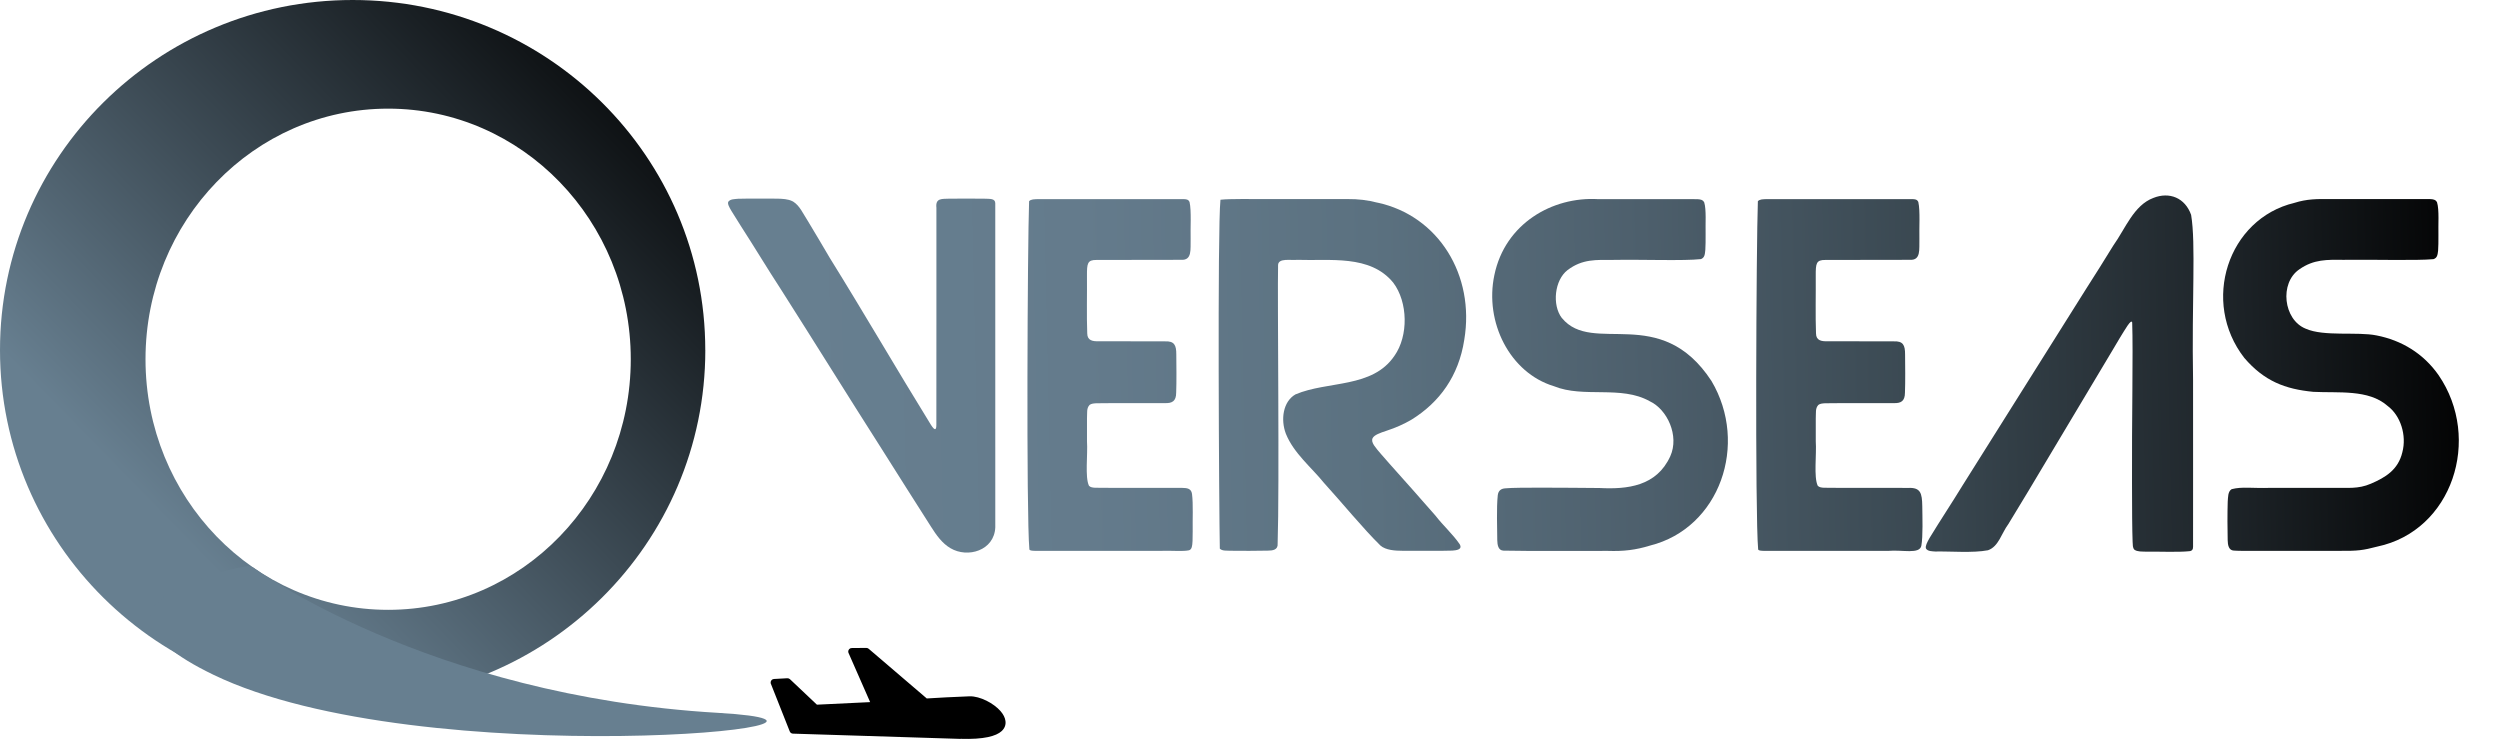 <svg width="182" height="54" viewBox="0 0 182 54" fill="none" xmlns="http://www.w3.org/2000/svg">
<g clip-path="url(#clip0_13372_1582)">
<path d="M45.92 26.152C45.92 36.227 38.014 44.396 28.256 44.396C18.499 44.396 10.593 36.227 10.593 26.152C10.593 16.078 18.499 7.909 28.256 7.909C38.014 7.909 45.92 16.078 45.92 26.152ZM51.344 25.486C51.344 11.411 39.852 0 25.674 0C11.495 0 0 11.411 0 25.486C0 39.56 11.495 50.971 25.674 50.971C39.852 50.971 51.347 39.56 51.347 25.486" fill="url(#paint0_linear_13372_1582)"/>
<path d="M18.384 41.282C18.384 41.282 31.079 50.66 52.283 51.896C67.27 52.771 30.663 56.436 15.533 49.121C3.974 43.532 18.052 41.203 18.052 41.203" fill="#677F90"/>
<path d="M69.946 53.792L57.724 53.409C57.624 53.406 57.533 53.346 57.493 53.246L56.126 49.795C56.111 49.765 56.102 49.735 56.102 49.699C56.096 49.557 56.202 49.436 56.345 49.43L57.317 49.376C57.387 49.373 57.454 49.397 57.509 49.445L59.472 51.3L63.346 51.114L61.772 47.533C61.76 47.503 61.751 47.47 61.751 47.433C61.751 47.292 61.863 47.177 62.006 47.177L63.063 47.168C63.127 47.168 63.188 47.186 63.24 47.231L67.469 50.848C67.916 50.821 68.384 50.794 68.879 50.767C69.417 50.739 69.986 50.712 70.593 50.691H70.596C71.338 50.676 72.34 51.189 72.848 51.78C73.039 52.003 73.167 52.245 73.197 52.483C73.234 52.751 73.155 53.008 72.918 53.225C72.52 53.593 71.617 53.84 69.943 53.786" fill="black"/>
<path d="M100.294 14.757C99.559 14.564 98.858 14.486 98.109 14.492C96.904 14.49 94.3 14.492 92.179 14.492C91.147 14.496 89.522 14.464 88.863 14.539L88.849 14.545C88.624 16.632 88.746 37.206 88.803 39.942C88.988 40.125 89.305 40.076 89.561 40.095C90.271 40.103 91.638 40.108 92.281 40.087C92.633 40.084 93.055 40.046 93.012 39.566C93.15 35.485 92.99 21.577 93.044 19.285C93.078 18.769 93.952 18.964 94.443 18.917C96.819 19.002 99.741 18.518 101.426 20.575C102.502 21.993 102.543 24.453 101.515 25.904C99.903 28.282 96.671 27.709 94.309 28.712C93.397 29.235 93.223 30.552 93.609 31.571C94.178 32.995 95.48 34.029 96.385 35.154C97.683 36.578 99.245 38.492 100.495 39.715C100.879 40.053 101.566 40.097 102.103 40.097C103.17 40.093 104.881 40.116 105.724 40.084C105.998 40.065 106.498 40.021 106.266 39.619C105.772 38.896 105.037 38.236 104.502 37.539C103.385 36.258 102.302 35.042 101.14 33.742C100.781 33.314 100.313 32.836 100.024 32.412C99.9 32.212 99.854 32.047 99.925 31.902C100.036 31.665 100.481 31.51 100.951 31.355C101.622 31.136 102.221 30.866 102.765 30.546C104.797 29.287 106.19 27.375 106.597 24.746C107.392 20.021 104.71 15.71 100.29 14.753L100.294 14.757Z" fill="url(#paint1_linear_13372_1582)"/>
<path d="M177.529 27.311C176.423 25.731 174.83 24.772 173.007 24.418C171.603 24.133 169.186 24.52 167.856 23.929C166.231 23.28 165.929 20.604 167.391 19.608C168.451 18.867 169.41 18.904 170.629 18.916C172.781 18.886 175.9 18.982 177.153 18.867C177.425 18.778 177.457 18.57 177.494 18.244C177.518 17.963 177.517 17.564 177.517 17.114C177.494 16.395 177.586 15.266 177.416 14.729L177.402 14.701C177.255 14.415 176.814 14.508 176.012 14.491H169.667C168.668 14.482 167.946 14.482 167.038 14.767C162.184 15.924 160.212 21.979 163.387 26.058C164.835 27.743 166.353 28.329 168.412 28.526C170.234 28.62 172.424 28.329 173.807 29.543C174.773 30.256 175.213 31.698 174.892 32.92C174.588 34.21 173.646 34.764 172.604 35.212C171.654 35.624 170.891 35.495 169.811 35.516C168.511 35.516 166.755 35.516 165.293 35.516C163.971 35.56 163.233 35.412 162.465 35.611C162.18 35.781 162.207 36.206 162.178 36.524C162.152 37.296 162.154 38.648 162.175 39.325C162.182 39.671 162.247 40.07 162.625 40.083C163.017 40.119 163.8 40.094 164.773 40.102C166.499 40.102 168.781 40.102 170.242 40.102C171.671 40.115 172.014 40.064 173.065 39.792C178.531 38.644 180.705 31.95 177.529 27.311Z" fill="url(#paint2_linear_13372_1582)"/>
<path d="M113.703 23.153C112.977 22.202 113.17 20.388 114.12 19.66C115.205 18.843 116.199 18.921 117.459 18.921C119.589 18.883 122.576 19.002 123.832 18.862C124.099 18.753 124.115 18.524 124.148 18.193C124.17 17.896 124.168 17.486 124.168 17.03C124.148 16.338 124.231 15.243 124.067 14.736L124.053 14.708C123.905 14.422 123.46 14.515 122.65 14.498H116.348C113.005 14.299 109.566 16.287 108.792 20.016C108.058 23.453 109.921 27.145 113.122 28.114C115.295 29 118.006 28.035 120.094 29.207C121.377 29.799 122.267 31.724 121.598 33.212C120.598 35.41 118.462 35.631 116.434 35.527C115.176 35.517 113.553 35.501 112.165 35.501C111.059 35.504 110.107 35.504 109.596 35.55C109.282 35.569 109.082 35.71 109.038 36.049C108.937 36.994 108.999 38.454 109.001 39.322C109.008 39.668 109.07 40.073 109.451 40.086C111.508 40.133 115.042 40.094 117.056 40.105C118.192 40.143 119.075 40.041 120.126 39.717C125.201 38.443 127.321 32.329 124.595 27.735C120.87 22.05 115.956 25.895 113.707 23.153H113.703Z" fill="url(#paint3_linear_13372_1582)"/>
<path d="M159.515 15.647C159.075 14.399 157.931 13.942 156.761 14.411C155.337 14.944 154.728 16.644 153.843 17.884C153.184 18.966 152.504 20.032 151.822 21.103C148.84 25.858 145.86 30.599 142.875 35.338C142.107 36.597 141.257 37.875 140.476 39.159C140.289 39.484 140.153 39.761 140.208 39.919L140.218 39.944C140.352 40.141 140.651 40.131 140.884 40.15C141.976 40.126 143.619 40.271 144.724 40.059C145.505 39.789 145.703 38.828 146.21 38.15C147.219 36.493 148.167 34.925 149.142 33.277C150.775 30.55 152.23 28.099 153.797 25.488C154.157 24.881 154.509 24.276 154.882 23.71C155.072 23.436 155.184 23.34 155.223 23.472C155.3 25.639 155.189 30.66 155.21 35.149C155.21 37.021 155.223 38.611 155.254 39.43C155.276 39.677 155.24 39.865 155.389 40.022C155.613 40.177 155.938 40.146 156.214 40.161C157.196 40.146 158.551 40.214 159.388 40.127C159.581 40.11 159.66 39.991 159.655 39.8C159.651 37.368 159.665 31.128 159.655 27.67C159.554 21.884 159.865 17.735 159.515 15.653V15.647Z" fill="url(#paint4_linear_13372_1582)"/>
<path d="M138.914 35.521C137.478 35.504 133.901 35.531 132.785 35.508C132.613 35.498 132.446 35.481 132.333 35.366C132.029 34.731 132.255 33.093 132.188 32.125C132.188 31.51 132.188 30.919 132.188 30.476C132.214 30.03 132.142 29.739 132.373 29.481C132.504 29.379 132.673 29.372 132.855 29.358C133.869 29.338 136.682 29.358 137.862 29.347C138.379 29.364 138.679 29.213 138.681 28.587C138.713 27.783 138.697 26.592 138.69 25.811C138.694 25.121 138.545 24.82 137.86 24.851C136.742 24.841 134.14 24.852 133.021 24.845C132.617 24.851 132.207 24.803 132.205 24.266C132.156 23.054 132.198 21.292 132.186 20.07C132.182 19.172 132.216 18.919 132.889 18.924C134.143 18.911 137.773 18.93 139.027 18.915C139.863 18.968 139.709 18.145 139.732 17.393C139.709 16.606 139.798 15.347 139.656 14.719L139.646 14.691C139.563 14.507 139.39 14.501 139.204 14.496C137.545 14.492 130.442 14.49 128.612 14.496C128.361 14.507 128.116 14.496 127.973 14.647C127.856 17.814 127.763 37.45 127.994 40.008C128.045 40.078 128.153 40.095 128.377 40.101C128.762 40.106 129.549 40.101 130.554 40.103C132.589 40.103 135.48 40.103 137.464 40.103C138.499 40.01 139.75 40.373 139.875 39.725C139.999 39.042 139.951 37.645 139.942 36.849C139.927 35.895 139.819 35.479 138.911 35.521H138.914Z" fill="url(#paint5_linear_13372_1582)"/>
<path d="M86.778 35.954C86.72 35.553 86.404 35.525 86.081 35.519C84.724 35.506 80.887 35.529 79.728 35.508C79.557 35.498 79.389 35.481 79.278 35.366C78.974 34.731 79.2 33.093 79.133 32.125C79.133 31.51 79.133 30.919 79.133 30.476C79.159 30.03 79.087 29.739 79.318 29.481C79.449 29.379 79.619 29.372 79.801 29.358C80.815 29.338 83.627 29.358 84.807 29.347C85.325 29.364 85.625 29.213 85.626 28.587C85.658 27.783 85.642 26.592 85.635 25.811C85.639 25.121 85.49 24.82 84.805 24.851C83.687 24.841 81.085 24.852 79.967 24.845C79.562 24.851 79.152 24.803 79.151 24.266C79.101 23.054 79.144 21.292 79.131 20.07C79.128 19.172 79.161 18.919 79.834 18.924C81.088 18.911 84.719 18.93 85.973 18.915C86.808 18.968 86.655 18.145 86.678 17.393C86.655 16.606 86.743 15.347 86.602 14.719L86.591 14.691C86.508 14.507 86.335 14.501 86.149 14.496C84.491 14.492 77.388 14.49 75.558 14.496C75.307 14.507 75.061 14.496 74.918 14.647C74.802 17.814 74.708 37.45 74.939 40.008C74.991 40.078 75.098 40.095 75.323 40.101C75.697 40.106 76.448 40.101 77.414 40.103H84.326C85.416 40.072 86.081 40.161 86.563 40.061C86.672 40.021 86.727 39.95 86.764 39.821C86.824 39.613 86.826 39.222 86.828 38.681C86.812 37.875 86.874 36.686 86.778 35.956V35.954Z" fill="url(#paint6_linear_13372_1582)"/>
<path d="M71.77 14.466C71.159 14.453 69.854 14.457 69.105 14.463C68.601 14.489 68.087 14.393 68.17 15.123C68.165 18.906 68.177 28.804 68.167 30.918C68.167 31.3 68.073 31.396 67.776 30.935C65.268 26.873 62.895 22.775 60.403 18.767C59.871 17.855 59.34 16.966 58.79 16.053C58.47 15.571 58.23 14.979 57.741 14.676L57.702 14.656C57.368 14.482 56.958 14.472 56.571 14.461C55.754 14.461 54.468 14.448 53.729 14.47C53.469 14.501 53.183 14.48 53.023 14.682C52.947 14.824 53.072 15.064 53.254 15.365C53.459 15.696 53.696 16.079 53.916 16.425C55.028 18.15 55.803 19.457 56.852 21.068C59.311 24.929 61.73 28.83 64.174 32.661C65.353 34.541 66.577 36.452 67.78 38.347C68.163 38.952 68.585 39.555 69.198 39.911C70.447 40.65 72.38 40.085 72.457 38.396C72.461 35.951 72.457 20.132 72.456 14.801C72.457 14.431 72.033 14.489 71.772 14.466H71.77Z" fill="url(#paint7_linear_13372_1582)"/>
</g>
<defs>
<linearGradient id="paint0_linear_13372_1582" x1="12.431" y1="38.221" x2="49.043" y2="2.482" gradientUnits="userSpaceOnUse">
<stop stop-color="#677F90"/>
<stop offset="1"/>
</linearGradient>
<linearGradient id="paint1_linear_13372_1582" x1="57.904" y1="28.292" x2="181.649" y2="25.577" gradientUnits="userSpaceOnUse">
<stop stop-color="#677F90"/>
<stop offset="0.17" stop-color="#647B8C"/>
<stop offset="0.34" stop-color="#5B7180"/>
<stop offset="0.5" stop-color="#4D5F6C"/>
<stop offset="0.67" stop-color="#394750"/>
<stop offset="0.83" stop-color="#20272C"/>
<stop offset="0.99" stop-color="#010101"/>
<stop offset="1"/>
</linearGradient>
<linearGradient id="paint2_linear_13372_1582" x1="57.935" y1="30.112" x2="181.68" y2="27.397" gradientUnits="userSpaceOnUse">
<stop stop-color="#677F90"/>
<stop offset="0.17" stop-color="#647B8C"/>
<stop offset="0.34" stop-color="#5B7180"/>
<stop offset="0.5" stop-color="#4D5F6C"/>
<stop offset="0.67" stop-color="#394750"/>
<stop offset="0.83" stop-color="#20272C"/>
<stop offset="0.99" stop-color="#010101"/>
<stop offset="1"/>
</linearGradient>
<linearGradient id="paint3_linear_13372_1582" x1="57.914" y1="28.774" x2="181.66" y2="26.06" gradientUnits="userSpaceOnUse">
<stop stop-color="#677F90"/>
<stop offset="0.17" stop-color="#647B8C"/>
<stop offset="0.34" stop-color="#5B7180"/>
<stop offset="0.5" stop-color="#4D5F6C"/>
<stop offset="0.67" stop-color="#394750"/>
<stop offset="0.83" stop-color="#20272C"/>
<stop offset="0.99" stop-color="#010101"/>
<stop offset="1"/>
</linearGradient>
<linearGradient id="paint4_linear_13372_1582" x1="57.927" y1="29.714" x2="181.672" y2="27.001" gradientUnits="userSpaceOnUse">
<stop stop-color="#677F90"/>
<stop offset="0.17" stop-color="#647B8C"/>
<stop offset="0.34" stop-color="#5B7180"/>
<stop offset="0.5" stop-color="#4D5F6C"/>
<stop offset="0.67" stop-color="#394750"/>
<stop offset="0.83" stop-color="#20272C"/>
<stop offset="0.99" stop-color="#010101"/>
<stop offset="1"/>
</linearGradient>
<linearGradient id="paint5_linear_13372_1582" x1="57.918" y1="29.215" x2="181.663" y2="26.5" gradientUnits="userSpaceOnUse">
<stop stop-color="#677F90"/>
<stop offset="0.17" stop-color="#647B8C"/>
<stop offset="0.34" stop-color="#5B7180"/>
<stop offset="0.5" stop-color="#4D5F6C"/>
<stop offset="0.67" stop-color="#394750"/>
<stop offset="0.83" stop-color="#20272C"/>
<stop offset="0.99" stop-color="#010101"/>
<stop offset="1"/>
</linearGradient>
<linearGradient id="paint6_linear_13372_1582" x1="57.886" y1="27.876" x2="181.631" y2="25.161" gradientUnits="userSpaceOnUse">
<stop stop-color="#677F90"/>
<stop offset="0.17" stop-color="#647B8C"/>
<stop offset="0.34" stop-color="#5B7180"/>
<stop offset="0.5" stop-color="#4D5F6C"/>
<stop offset="0.67" stop-color="#394750"/>
<stop offset="0.83" stop-color="#20272C"/>
<stop offset="0.99" stop-color="#010101"/>
<stop offset="1"/>
</linearGradient>
<linearGradient id="paint7_linear_13372_1582" x1="57.884" y1="27.455" x2="181.629" y2="24.741" gradientUnits="userSpaceOnUse">
<stop stop-color="#677F90"/>
<stop offset="0.17" stop-color="#647B8C"/>
<stop offset="0.34" stop-color="#5B7180"/>
<stop offset="0.5" stop-color="#4D5F6C"/>
<stop offset="0.67" stop-color="#394750"/>
<stop offset="0.83" stop-color="#20272C"/>
<stop offset="0.99" stop-color="#010101"/>
<stop offset="1"/>
</linearGradient>
<clipPath id="clip0_13372_1582">
<rect width="182" height="54" fill="white"/>
</clipPath>
</defs>
</svg>
